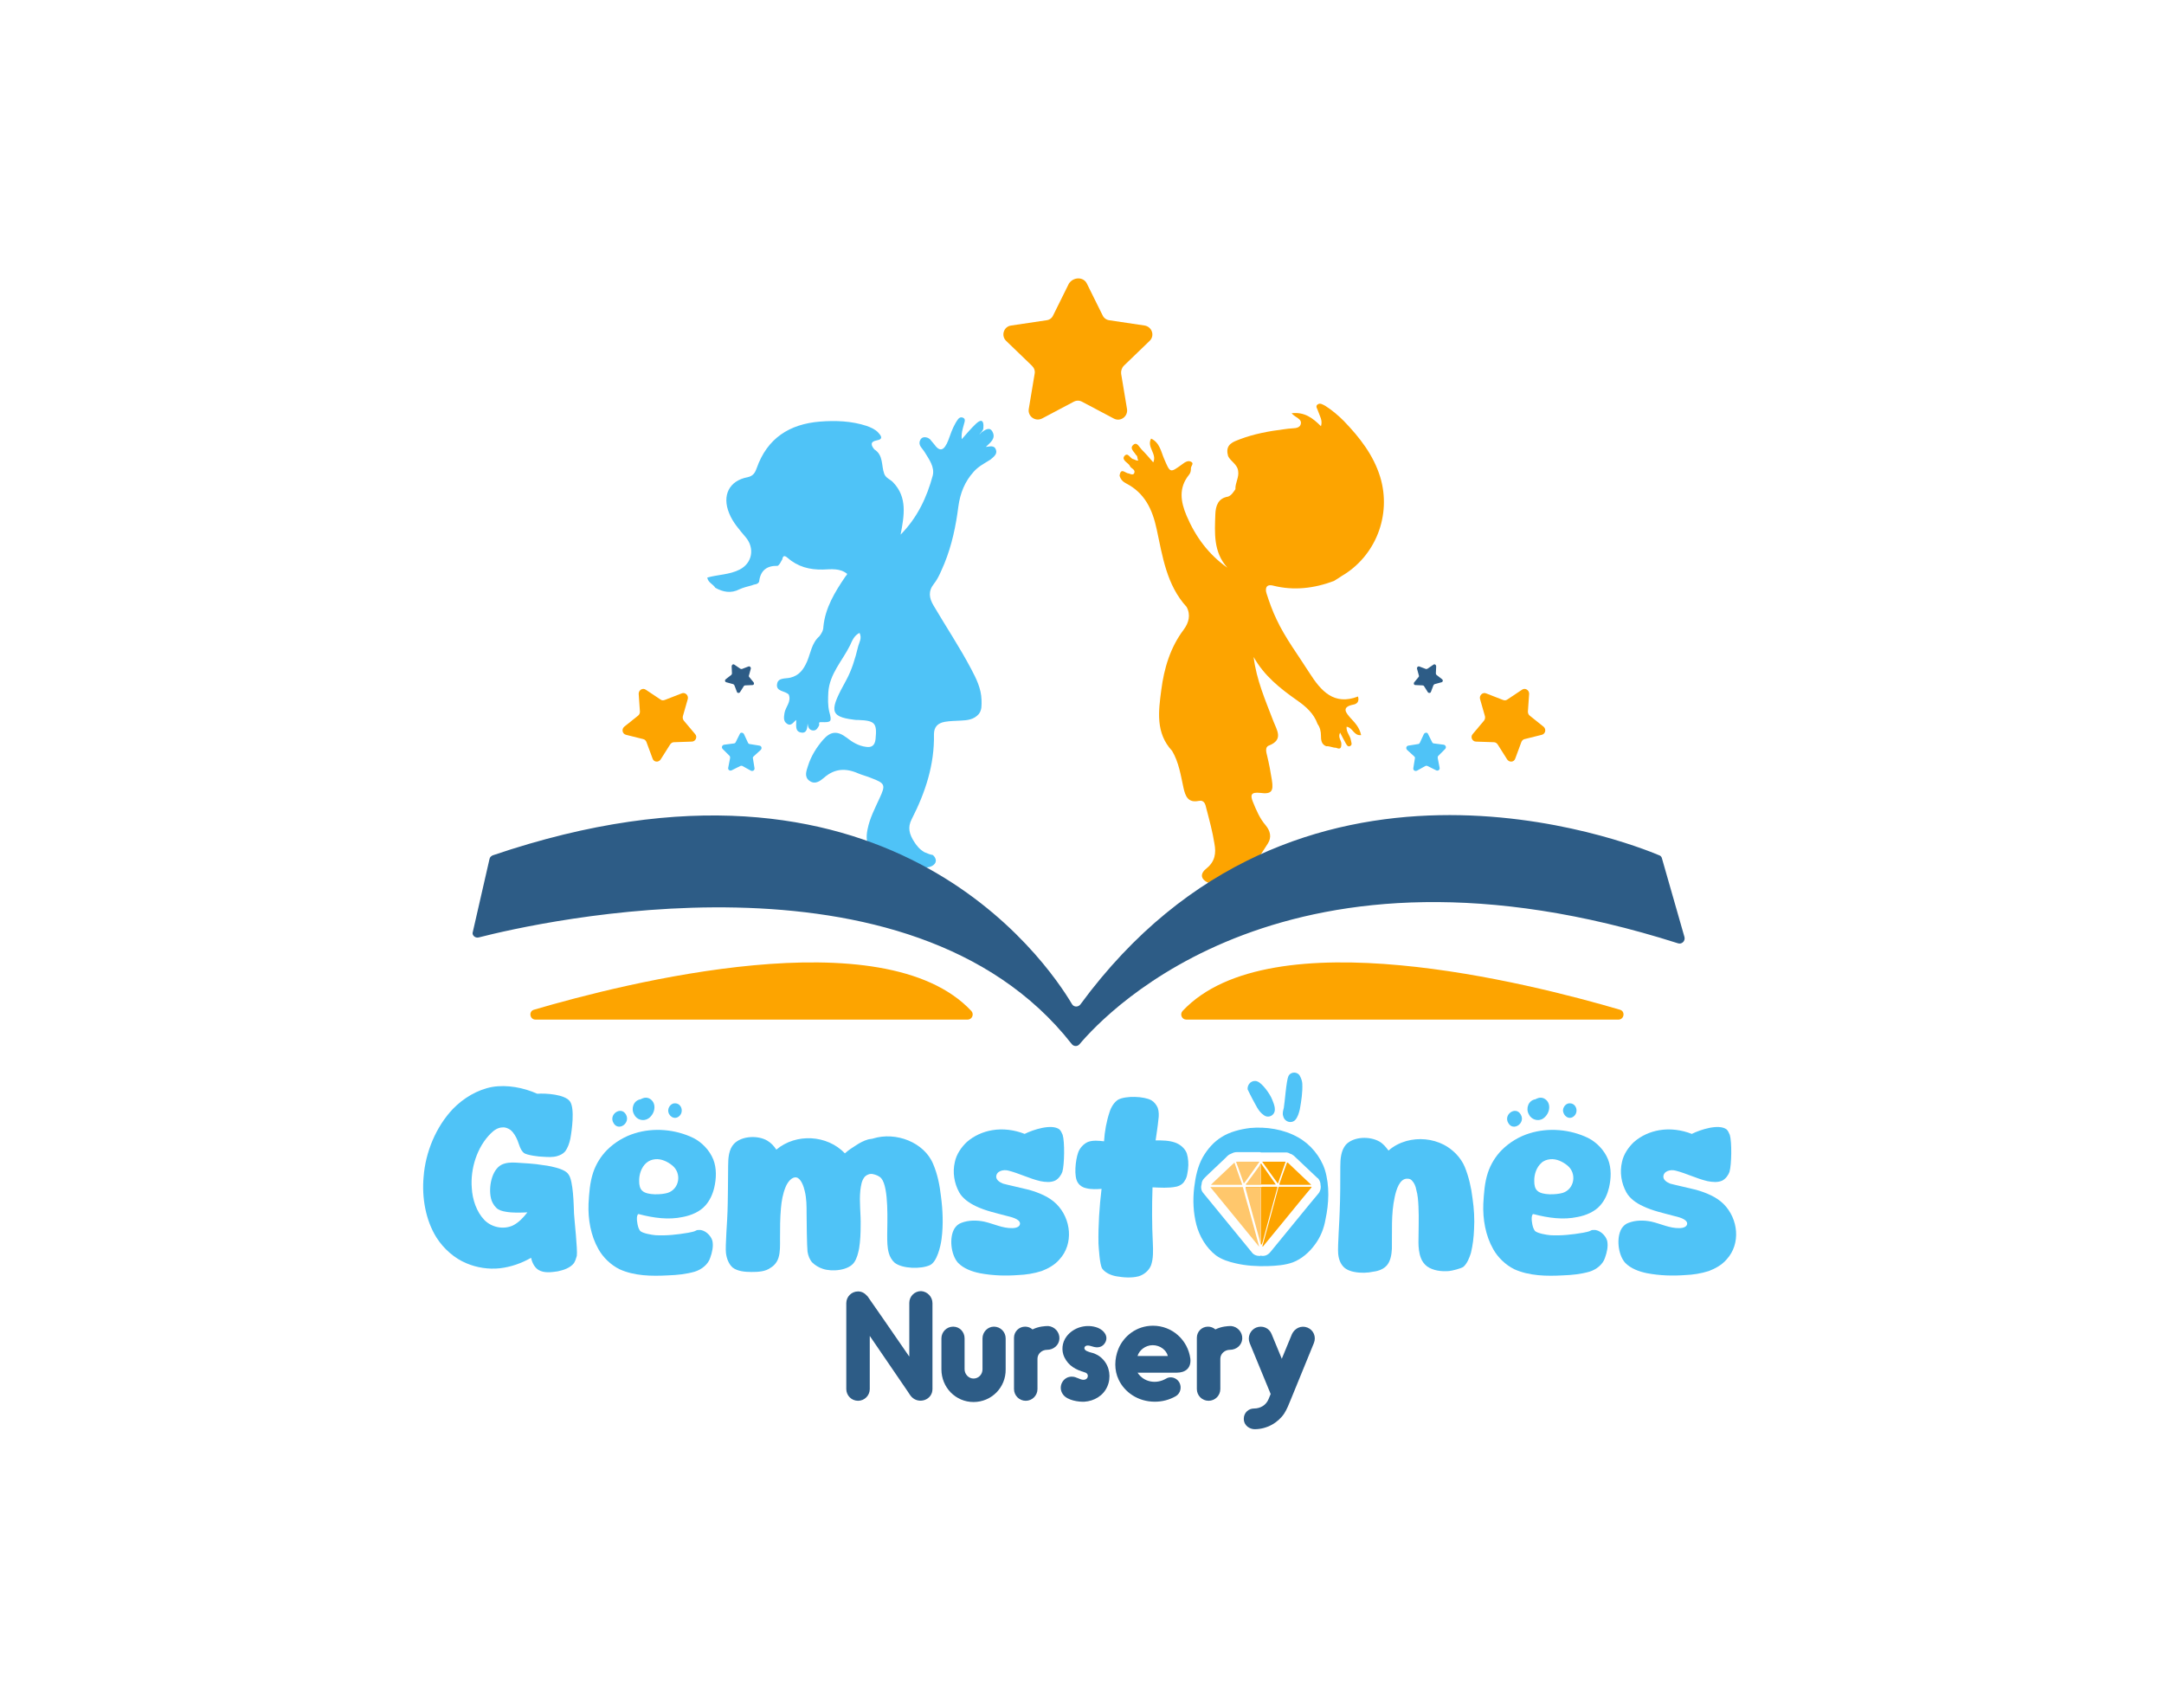 <svg width="583" height="460" viewBox="0 0 583 460" fill="none" xmlns="http://www.w3.org/2000/svg">
<path d="M583 0H0V460H583V0Z" fill="white"></path>
<path d="M330.084 238.383C329.418 238.383 328.752 238.383 328.003 238.383C327.338 237.801 326.422 238.134 325.673 237.884C323.427 236.886 323.177 235.388 325.091 233.89C327.338 232.059 327.67 229.813 327.171 227.233C326.672 224.071 325.84 220.992 325.008 217.83C324.758 216.749 324.508 215.417 322.927 215.75C320.015 216.333 319.349 214.419 318.85 212.255C318.101 208.844 317.602 205.349 315.771 202.27C311.278 197.444 312.11 191.536 312.859 185.878C313.608 180.053 315.272 174.395 318.933 169.569C320.265 167.738 320.847 165.658 319.682 163.494C314.274 157.586 313.192 149.848 311.611 142.525C310.446 137.116 308.366 132.79 303.373 130.21C302.541 129.794 301.875 129.128 301.626 128.13C301.958 125.8 303.207 127.547 304.122 127.547C304.704 127.797 305.453 128.047 305.62 127.298C305.869 126.382 304.621 126.216 304.372 125.467C304.288 125.384 304.288 125.301 304.205 125.217C303.539 124.469 302.125 123.803 302.957 122.804C303.956 121.723 304.455 123.636 305.453 123.72C305.869 123.886 306.202 124.136 306.701 124.052C306.285 123.636 306.618 122.888 306.036 122.555C305.536 121.639 304.122 120.724 305.453 119.726C306.369 119.06 306.951 120.474 307.534 121.057C308.615 122.139 309.614 123.304 310.696 124.552C311.777 122.222 308.865 120.474 310.113 118.145C312.443 119.226 312.776 121.639 313.608 123.553C315.272 127.464 315.189 127.464 318.517 125.051C319.266 124.469 320.182 123.886 321.014 124.469C321.679 124.885 320.847 125.55 320.847 126.133C320.847 126.798 320.764 127.381 320.348 127.88C317.436 131.458 318.101 135.203 319.682 138.947C322.095 144.605 325.59 149.348 330.666 152.926C326.838 148.683 327.254 143.524 327.421 138.531C327.504 136.284 328.17 134.204 330.832 133.788C331.748 133.455 332.247 132.623 332.829 131.791C332.746 130.127 333.828 128.629 333.578 126.965C333.412 125.051 331.498 124.302 330.832 122.804C330.832 122.638 330.832 122.555 330.749 122.388C330.167 119.642 332.33 118.977 334.078 118.311C337.822 116.896 341.816 116.147 345.81 115.648C346.226 115.565 346.642 115.565 347.058 115.482C348.223 115.315 349.971 115.565 350.387 114.4C350.969 112.819 348.889 112.486 347.974 111.321C351.469 110.905 353.715 112.653 355.879 114.816C356.378 113.235 355.546 112.07 355.13 110.822C354.963 110.156 354.215 109.407 355.047 108.908C355.712 108.492 356.378 108.991 357.044 109.324C358.874 110.489 360.539 111.904 362.036 113.402C366.28 117.812 370.025 122.555 371.855 128.546C374.934 138.781 370.607 149.848 361.454 155.173C360.788 155.589 360.122 156.088 359.374 156.504C354.048 158.502 348.556 159.167 342.981 157.753C340.984 157.253 340.818 158.668 341.234 159.916C341.983 162.246 342.815 164.576 343.896 166.823C346.31 171.982 349.804 176.558 352.8 181.301C355.879 186.127 359.374 190.121 365.864 187.625C366.28 189.123 365.448 189.622 364.699 189.789C361.204 190.454 362.619 192.035 363.95 193.533C365.115 194.781 366.28 196.029 366.696 198.026C364.699 198.276 364.449 195.946 362.785 195.78C362.619 197.194 363.784 198.193 363.95 199.441C364.033 200.023 364.449 200.689 363.617 201.022C363.035 201.188 362.785 200.606 362.536 200.19C362.036 199.275 361.537 198.359 361.038 197.361C360.372 198.609 361.371 199.441 361.371 200.356C361.371 201.521 361.121 201.937 359.956 201.438C359.041 201.438 358.209 200.939 357.293 201.022C355.962 200.523 355.879 199.275 355.879 198.193C355.879 197.028 355.629 195.946 354.963 195.031C353.965 192.202 351.801 190.288 349.388 188.624C344.895 185.462 340.568 182.05 337.739 176.974C338.488 183.132 340.901 188.624 343.064 194.282C343.98 196.695 345.893 199.275 341.816 200.856C340.734 201.272 341.151 202.686 341.4 203.685C341.899 205.765 342.315 207.928 342.648 210.092C343.148 213.171 342.565 214.003 339.486 213.587C337.073 213.337 336.74 214.086 337.572 216.083C338.488 218.33 339.403 220.493 340.984 222.324C342.232 223.822 342.648 225.569 341.567 227.233C339.07 231.144 336.657 235.138 332.58 237.718C331.831 238.051 330.916 237.967 330.084 238.383Z" fill="#FDA400"></path>
<path d="M268.342 121.223C267.926 119.809 266.594 120.308 265.596 120.391C266.761 119.226 268.425 118.145 267.343 116.231C266.594 114.899 265.346 115.815 264.431 116.48C264.264 116.647 264.181 116.73 264.015 116.896C264.015 116.896 263.931 117.063 263.931 116.896C264.347 116.397 264.93 115.981 264.93 115.232C265.096 113.318 264.431 112.736 262.933 114.15C261.602 115.399 260.353 116.896 259.105 118.311C258.939 116.73 259.355 115.565 259.688 114.317C259.854 113.651 260.27 112.819 259.355 112.486C258.856 112.32 258.523 112.486 258.19 112.819C257.108 114.234 256.442 115.898 255.86 117.562C254.861 120.474 253.697 122.471 251.783 119.809C251.367 119.309 250.951 118.81 250.535 118.311C250.368 118.228 250.202 118.061 250.035 117.978C249.203 117.645 248.288 117.645 247.872 118.644C247.289 119.975 248.538 120.807 249.12 121.806C250.285 123.72 251.866 125.8 251.283 128.13C249.702 133.954 247.206 139.363 242.63 144.023C243.628 138.781 244.46 133.955 240.633 129.96C239.884 129.128 238.635 128.795 238.219 127.631C237.387 125.384 238.053 122.638 235.557 121.057C234.641 119.975 234.392 118.977 236.139 118.644C238.219 118.311 237.221 117.229 236.638 116.564C235.806 115.648 234.641 115.149 233.476 114.733C229.399 113.402 225.155 113.235 220.912 113.568C212.674 114.234 206.683 118.061 203.854 126.133C203.438 127.298 202.938 128.213 201.44 128.546C196.448 129.461 194.451 133.455 196.448 138.281C197.446 140.778 199.277 142.775 200.941 144.772C203.354 147.684 202.689 151.678 199.277 153.426C196.531 154.84 193.452 154.757 190.54 155.589C190.79 157.004 192.121 157.337 192.703 158.335C194.784 159.5 196.947 159.916 199.194 158.751C200.276 158.252 201.44 158.002 202.605 157.669C203.271 157.337 204.186 157.503 204.519 156.671C204.852 153.675 206.6 152.344 209.512 152.427C210.178 152.011 210.344 151.262 210.76 150.68C210.926 149.515 211.509 149.681 212.175 150.264C214.921 152.677 218.083 153.509 221.744 153.426C223.907 153.342 226.32 153.01 228.234 154.591C228.151 154.924 227.901 155.09 227.735 155.34C224.906 159.5 222.326 163.744 221.827 168.82C221.827 169.818 221.328 170.65 220.745 171.399C218.665 173.23 218.415 175.893 217.417 178.222C216.502 180.303 215.337 181.967 212.924 182.549C211.592 182.882 209.595 182.466 209.345 184.297C209.013 186.377 211.592 186.044 212.507 187.126C213.256 189.04 211.592 190.454 211.342 192.118C211.176 193.2 211.01 194.282 212.008 194.948C213.173 195.78 213.756 194.448 214.505 193.949C214.588 195.364 214.005 197.194 216.085 197.361C217.417 197.444 217.5 196.029 217.583 194.864C217.666 195.863 217.999 196.778 219.164 196.778C219.996 196.778 220.329 196.029 220.662 195.447C220.828 195.114 220.329 194.448 221.245 194.532C223.99 194.615 224.157 194.448 223.408 191.702C222.992 189.955 223.075 188.291 223.158 186.46C223.491 181.551 226.903 178.056 228.983 173.895C229.566 172.647 230.065 171.233 231.563 170.484C232.312 171.982 231.396 173.147 231.147 174.311C230.398 177.39 229.482 180.469 227.985 183.215C223.574 191.203 223.242 193.034 229.982 193.866C230.398 193.949 230.814 193.949 231.23 193.949C235.723 194.116 236.306 194.781 235.89 199.025C235.723 200.772 234.891 201.438 233.31 201.188C231.313 200.939 229.649 199.94 228.068 198.692C225.655 196.862 223.824 196.945 221.827 199.191C219.996 201.272 218.499 203.685 217.666 206.347C217.25 207.679 216.585 209.26 218.083 210.342C219.58 211.423 220.912 210.425 221.993 209.509C224.823 207.013 227.818 206.847 231.23 208.345C232.395 208.844 233.56 209.093 234.725 209.593C238.469 211.007 238.635 211.423 236.971 215.001C235.723 217.747 234.309 220.41 233.726 223.406C233.227 225.735 233.56 227.566 234.475 228.731C235.474 230.062 238.053 231.061 237.97 231.144C239.551 231.311 241.381 231.56 243.295 231.976C245.376 232.476 247.206 233.058 248.787 233.64C250.618 233.89 252.032 232.975 252.116 231.976C252.199 231.144 251.45 230.395 251.283 230.312C250.701 230.229 249.952 229.979 249.037 229.563C247.622 228.731 246.873 227.649 246.374 226.9C244.959 224.737 244.46 222.906 245.625 220.66C249.286 213.504 251.783 206.015 251.616 197.777C251.616 195.78 252.698 194.781 254.529 194.448C255.943 194.199 257.441 194.199 258.856 194.116C260.603 194.032 262.35 193.866 263.682 192.368C264.597 191.203 264.431 189.872 264.431 188.54C264.347 185.462 263.016 182.799 261.602 180.136C258.523 174.311 254.862 168.82 251.533 163.161C250.285 161.081 250.035 159.25 251.616 157.253C252.864 155.672 253.613 153.675 254.445 151.761C256.443 146.852 257.524 141.693 258.19 136.451C258.689 132.79 259.937 129.711 262.35 127.048C263.599 125.633 265.263 124.801 266.844 123.803C267.842 122.971 268.674 122.305 268.342 121.223Z" fill="#4FC3F7"></path>
<path d="M128.964 252.529C144.857 248.452 245.126 225.569 288.728 281.237C289.227 281.902 290.226 281.986 290.808 281.32C298.38 272.333 347.308 220.743 452.07 254.11C453.068 254.443 454.067 253.528 453.817 252.446L447.743 231.227C447.66 230.811 447.327 230.478 446.994 230.395C438.923 226.984 349.056 191.619 291.058 270.586C290.475 271.335 289.31 271.335 288.811 270.503C281.905 258.853 238.136 194.615 132.792 230.395C132.376 230.562 131.96 230.895 131.877 231.394L127.383 251.031C127.05 251.863 127.966 252.779 128.964 252.529Z" fill="#2D5C86"></path>
<path d="M143.859 272C168.24 264.844 238.053 247.121 261.685 272.333C262.517 273.249 261.851 274.663 260.686 274.663H144.275C142.694 274.663 142.361 272.416 143.859 272Z" fill="#FDA400"></path>
<path d="M436.426 272C412.046 264.844 342.232 247.121 318.601 272.333C317.768 273.249 318.434 274.663 319.599 274.663H436.01C437.591 274.663 437.924 272.416 436.426 272Z" fill="#FDA400"></path>
<path d="M292.805 76.373L297.049 84.944C297.382 85.692 298.131 86.192 298.88 86.275L308.366 87.69C310.363 88.022 311.195 90.436 309.697 91.85L302.791 98.507C302.208 99.089 301.959 99.921 302.042 100.67L303.623 110.156C303.956 112.153 301.875 113.734 300.045 112.736L291.557 108.243C290.808 107.826 289.976 107.826 289.227 108.243L280.74 112.736C278.909 113.651 276.829 112.153 277.162 110.156L278.743 100.67C278.909 99.838 278.577 99.089 277.994 98.507L271.088 91.85C269.59 90.436 270.422 87.939 272.419 87.69L281.905 86.275C282.737 86.192 283.403 85.692 283.736 84.944L287.979 76.373C289.227 74.542 291.89 74.542 292.805 76.373Z" fill="#FDA400"></path>
<path d="M173.981 185.795L177.975 188.457C178.308 188.707 178.724 188.707 179.14 188.54L183.634 186.793C184.549 186.377 185.547 187.292 185.298 188.291L183.966 192.951C183.883 193.367 183.966 193.783 184.216 194.116L187.295 197.777C187.96 198.526 187.378 199.774 186.379 199.774L181.553 199.94C181.137 199.94 180.804 200.19 180.555 200.523L177.975 204.6C177.393 205.432 176.145 205.349 175.812 204.35L174.148 199.857C173.981 199.441 173.648 199.191 173.315 199.108L168.656 197.943C167.657 197.694 167.407 196.445 168.156 195.78L171.901 192.784C172.234 192.535 172.4 192.118 172.4 191.702L172.067 186.876C172.067 185.878 173.149 185.212 173.981 185.795Z" fill="#FDA400"></path>
<path d="M197.862 179.055L199.443 180.136C199.61 180.219 199.776 180.219 199.859 180.219L201.607 179.554C201.94 179.387 202.356 179.72 202.273 180.136L201.773 181.967C201.69 182.133 201.773 182.3 201.857 182.383L203.021 183.797C203.271 184.13 203.105 184.546 202.689 184.546L200.775 184.63C200.608 184.63 200.442 184.713 200.359 184.879L199.36 186.46C199.111 186.793 198.611 186.71 198.528 186.377L197.862 184.63C197.779 184.463 197.696 184.38 197.53 184.297L195.699 183.797C195.283 183.714 195.2 183.215 195.533 182.965L197.03 181.8C197.114 181.717 197.197 181.551 197.197 181.384L197.114 179.554C197.114 179.055 197.53 178.805 197.862 179.055Z" fill="#2D5C86"></path>
<path d="M200.442 197.777L201.524 200.107C201.607 200.273 201.773 200.44 202.023 200.44L204.602 200.856C205.185 200.939 205.351 201.604 204.935 202.021L203.021 203.768C202.855 203.934 202.772 204.101 202.855 204.35L203.271 206.93C203.354 207.512 202.772 207.845 202.273 207.596L200.026 206.347C199.859 206.264 199.61 206.264 199.443 206.347L197.113 207.512C196.614 207.762 196.032 207.346 196.198 206.764L196.697 204.184C196.697 203.934 196.697 203.768 196.531 203.602L194.7 201.771C194.284 201.355 194.534 200.689 195.116 200.606L197.696 200.273C197.946 200.273 198.112 200.107 198.195 199.94L199.36 197.61C199.527 197.278 200.192 197.278 200.442 197.777Z" fill="#4FC3F7"></path>
<path d="M410.049 185.795L406.055 188.457C405.722 188.707 405.306 188.707 404.89 188.54L400.396 186.793C399.481 186.377 398.483 187.292 398.732 188.291L400.063 192.951C400.147 193.367 400.063 193.783 399.814 194.116L396.735 197.777C396.069 198.526 396.652 199.774 397.65 199.774L402.477 199.94C402.893 199.94 403.225 200.19 403.475 200.523L406.055 204.6C406.637 205.432 407.885 205.349 408.218 204.35L409.882 199.857C410.049 199.441 410.382 199.191 410.714 199.108L415.374 197.943C416.373 197.694 416.622 196.445 415.873 195.78L412.129 192.784C411.796 192.535 411.63 192.118 411.63 191.702L411.963 186.876C411.963 185.878 410.881 185.212 410.049 185.795Z" fill="#FDA400"></path>
<path d="M386.167 179.055L384.586 180.136C384.42 180.219 384.253 180.219 384.17 180.219L382.423 179.554C382.09 179.387 381.674 179.72 381.757 180.136L382.256 181.967C382.34 182.133 382.256 182.3 382.173 182.383L381.008 183.797C380.759 184.13 380.925 184.546 381.341 184.546L383.255 184.63C383.421 184.63 383.588 184.713 383.671 184.879L384.67 186.46C384.919 186.793 385.418 186.71 385.502 186.377L386.167 184.63C386.251 184.463 386.334 184.38 386.5 184.297L388.331 183.797C388.747 183.714 388.83 183.215 388.497 182.965L386.999 181.8C386.916 181.717 386.833 181.551 386.833 181.384L386.916 179.554C386.916 179.055 386.5 178.805 386.167 179.055Z" fill="#2D5C86"></path>
<path d="M383.588 197.777L382.506 200.107C382.423 200.273 382.257 200.44 382.007 200.44L379.427 200.856C378.845 200.939 378.678 201.604 379.095 202.021L381.008 203.768C381.175 203.934 381.258 204.101 381.175 204.35L380.759 206.93C380.676 207.512 381.258 207.845 381.757 207.596L384.004 206.347C384.17 206.264 384.42 206.264 384.586 206.347L386.916 207.512C387.416 207.762 387.998 207.346 387.832 206.764L387.332 204.184C387.332 203.934 387.332 203.768 387.499 203.602L389.329 201.771C389.745 201.355 389.496 200.689 388.913 200.606L386.334 200.273C386.084 200.273 385.918 200.107 385.835 199.94L384.67 197.61C384.503 197.278 383.837 197.278 383.588 197.777Z" fill="#4FC3F7"></path>
<path d="M145.16 342.147C143.995 341.481 143.329 340.066 143.08 338.818C140.5 340.316 137.588 341.315 134.676 341.647C131.597 341.98 128.435 341.481 125.689 340.316C122.444 338.985 119.531 336.405 117.617 333.41C114.622 328.667 113.623 322.509 114.123 317.017C114.622 310.36 117.451 303.537 122.028 298.711C124.857 295.799 128.601 293.552 132.595 292.803C136.589 292.137 141 292.969 144.744 294.634C147.074 294.467 152.233 294.8 153.564 296.714C154.896 298.628 154.064 304.536 153.647 306.782C153.398 307.947 152.982 309.195 152.233 310.194C151.65 310.86 150.902 311.192 150.069 311.442C148.905 311.775 147.573 311.692 146.325 311.609C145.243 311.609 141.998 311.192 141.166 310.61C140.167 309.778 139.918 308.446 139.419 307.198C139.002 306.2 138.42 305.118 137.505 304.369C136.922 303.953 136.09 303.62 135.424 303.704C134.176 303.704 133.095 304.452 132.262 305.284C128.518 308.946 126.687 314.854 127.103 320.013C127.27 323.092 128.352 326.42 130.515 328.667C132.512 330.664 135.591 331.246 138.087 330.164C139.668 329.416 141 328.001 142.081 326.586C140.084 326.67 138.17 326.753 136.257 326.42C135.258 326.254 134.343 326.004 133.677 325.338C133.011 324.673 132.429 323.674 132.262 322.759C131.597 319.846 132.429 315.187 135.092 313.772C136.257 313.189 137.671 313.106 139.002 313.189C141.416 313.356 143.829 313.439 146.242 313.855C147.74 314.022 149.321 314.354 150.818 314.854C151.734 315.187 152.649 315.603 153.148 316.351C154.48 318.016 154.563 324.839 154.646 326.919C154.729 328.583 155.645 336.655 155.395 338.319C155.228 338.985 154.979 339.65 154.646 340.233C153.648 341.564 151.817 342.147 150.236 342.48C148.488 342.729 146.658 342.979 145.16 342.147Z" fill="#4FC3F7"></path>
<path d="M166.878 341.897C164.548 340.732 162.468 338.735 161.22 336.488C159.139 332.827 158.39 328.417 158.557 324.257C158.723 321.427 158.89 318.598 159.805 315.852C160.554 313.606 161.885 311.442 163.549 309.778C165.63 307.698 168.292 306.117 171.038 305.285C176.114 303.704 181.939 304.203 186.765 306.533C189.095 307.698 191.175 309.861 192.174 312.357C193.089 314.687 193.006 317.433 192.423 319.93C192.007 321.677 191.258 323.341 190.094 324.673C188.596 326.42 186.183 327.419 183.936 327.835C180.108 328.667 176.031 328.084 172.203 327.086C172.037 327.002 171.787 327.086 171.787 327.252C171.371 327.918 171.704 329.832 171.954 330.581C172.12 330.997 172.203 331.246 172.453 331.579C173.119 332.245 175.615 332.661 176.613 332.744C179.526 332.91 182.521 332.578 185.434 332.078C186.099 331.912 186.932 331.829 187.514 331.496C187.764 331.329 188.013 331.329 188.346 331.329C189.844 331.246 191.508 332.744 191.924 334.242C192.257 335.74 191.841 337.404 191.342 338.818C190.759 340.649 189.012 341.98 187.181 342.563C184.851 343.228 182.438 343.478 180.025 343.561C175.532 343.811 170.872 343.728 166.878 341.897ZM165.297 302.539C163.882 300.209 167.294 297.879 168.625 300.209C169.957 302.539 166.628 304.869 165.297 302.539ZM170.789 300.126C169.957 298.545 170.706 296.464 172.536 296.131C172.703 296.131 172.952 295.882 173.119 295.882C173.618 295.632 174.367 295.632 174.866 295.882C176.946 296.88 176.697 299.876 174.7 301.29C173.285 302.206 171.454 301.623 170.789 300.126ZM179.859 321.344C183.021 320.346 183.77 316.102 181.107 313.938C179.859 312.94 178.194 312.108 176.53 312.274C175.615 312.357 174.783 312.69 174.117 313.273C172.786 314.438 172.12 316.435 172.203 318.265C172.203 319.181 172.37 320.262 173.119 320.845C174.45 322.01 178.194 321.843 179.859 321.344ZM180.025 299.044C180.108 298.045 180.94 297.13 181.939 297.213C183.686 297.296 184.269 299.626 182.937 300.708C181.689 301.79 179.942 300.625 180.025 299.044Z" fill="#4FC3F7"></path>
<path d="M202.492 342.646C200.744 342.646 198.747 342.48 197.416 341.481C196.334 340.566 195.752 338.985 195.585 337.57C195.336 335.989 196.001 327.918 196.001 326.337C196.085 324.839 196.168 315.603 196.168 314.022C196.168 311.941 196.334 309.611 197.749 308.114C199.829 305.95 204.239 305.784 206.736 307.282C207.734 307.864 208.566 308.779 209.149 309.695C214.474 305.201 222.878 305.701 227.621 310.693C228.537 309.861 229.535 309.195 230.617 308.53C231.616 307.864 232.697 307.282 233.862 306.949C234.029 306.866 235.11 306.782 235.194 306.699C241.351 304.785 249.006 307.698 251.42 313.606C252.585 316.351 253.167 319.264 253.5 322.259C253.999 326.004 254.166 329.915 253.666 333.742C253.417 335.739 252.418 339.983 250.504 340.815C248.174 341.897 243.099 341.814 241.018 340.15C240.269 339.484 239.687 338.485 239.437 337.487C239.021 335.989 239.021 334.325 239.021 332.661C239.021 329.416 239.52 319.93 237.44 317.433C236.858 316.768 235.942 316.435 235.11 316.268C234.445 316.102 233.529 316.435 233.03 316.934C232.115 317.932 231.948 319.43 231.782 320.678C231.449 323.84 231.948 327.002 231.865 330.164C231.865 332.245 231.782 334.242 231.449 336.322C231.199 337.57 230.867 338.985 230.118 340.066C228.62 342.23 224.21 342.646 221.713 341.814C220.632 341.481 219.55 340.815 218.801 340.066C218.135 339.318 217.719 338.236 217.553 337.154C217.387 335.823 217.303 328.334 217.303 326.919C217.303 324.922 217.303 322.842 216.804 320.845C216.554 319.68 215.806 317.433 214.557 317.184C213.309 316.934 212.144 318.515 211.645 319.763C210.896 321.594 210.563 323.508 210.397 325.421C210.147 328.167 210.147 330.913 210.147 333.659C210.147 335.407 210.23 337.237 209.731 338.818C209.398 339.9 208.649 340.899 207.651 341.481C206.236 342.563 204.239 342.646 202.492 342.646Z" fill="#4FC3F7"></path>
<path d="M263.984 342.979C261.904 342.563 259.574 341.731 258.076 340.15C256.163 337.986 255.663 333.326 257.161 330.913C257.577 330.248 258.243 329.665 258.992 329.416C260.906 328.667 263.152 328.667 265.149 329.083C267.729 329.665 270.142 330.913 272.721 330.83C273.72 330.83 274.802 330.497 274.802 329.582C274.718 328.334 272.389 327.835 271.057 327.502C268.311 326.753 265.482 326.17 262.903 324.922C261.155 324.09 259.325 322.842 258.409 321.178C257.078 318.765 256.579 315.769 257.244 313.023C257.66 310.943 258.992 309.029 260.49 307.614C262.403 305.95 264.816 304.868 267.313 304.452C270.225 303.953 273.304 304.369 276.05 305.451C278.38 304.286 283.289 302.705 285.369 304.203C285.785 304.536 286.035 305.118 286.285 305.701C286.867 307.531 286.784 313.772 286.201 315.686C285.869 316.601 285.203 317.516 284.288 318.016C283.04 318.598 281.625 318.432 280.294 318.182C277.381 317.516 274.635 316.102 271.723 315.353C270.225 314.937 268.311 315.519 268.394 317.1C268.478 317.933 269.393 318.515 270.225 318.848C271.057 319.097 276.299 320.262 277.215 320.512C279.794 321.261 282.623 322.343 284.62 324.34C288.615 328.334 289.28 335.074 285.453 339.234C284.204 340.732 282.374 341.731 280.626 342.396C278.546 343.062 276.383 343.395 274.302 343.478C270.974 343.728 267.479 343.644 263.984 342.979Z" fill="#4FC3F7"></path>
<path d="M300.763 343.811C299.349 343.561 297.768 342.896 296.936 341.731C296.27 340.649 296.02 336.239 295.937 334.991C295.854 330.081 296.187 325.089 296.769 320.262C295.438 320.346 294.023 320.429 292.692 320.096C291.777 319.93 290.945 319.43 290.445 318.681C289.197 317.017 289.78 312.441 290.445 310.527C290.861 309.279 291.943 308.114 293.108 307.614C294.439 307.115 296.02 307.282 297.435 307.448C297.601 304.785 298.101 302.039 298.933 299.543C299.349 298.212 300.181 296.88 301.263 296.215C303.343 295.133 308.169 295.299 310.166 296.381C310.915 296.797 311.581 297.629 311.914 298.461C312.246 299.46 312.246 300.542 312.08 301.623C311.914 303.454 311.581 305.368 311.331 307.198C313.162 307.198 314.909 307.198 316.573 307.781C317.988 308.28 319.236 309.362 319.735 310.693C320.151 312.025 320.235 313.606 320.068 314.937C319.902 316.019 319.819 317.184 319.153 318.099C318.737 318.931 317.738 319.513 316.823 319.68C314.743 320.096 312.579 319.93 310.499 319.846C310.333 324.839 310.333 329.915 310.582 334.824C310.665 336.904 310.749 339.068 310.083 340.899C309.5 342.313 308.169 343.395 306.755 343.811C304.841 344.31 302.677 344.144 300.763 343.811Z" fill="#4FC3F7"></path>
<path d="M348.942 301.706C349.608 300.958 349.941 299.876 350.19 298.794C350.606 296.547 350.939 294.218 350.856 292.054C350.856 291.388 350.606 290.64 350.273 289.974C349.691 288.642 347.777 288.559 347.111 289.891C346.529 291.139 346.113 297.213 345.863 298.461C345.697 299.127 345.447 299.959 345.697 300.625C346.03 302.206 347.86 302.788 348.942 301.706Z" fill="#4FC3F7"></path>
<path d="M356.93 315.103C355.765 311.525 353.019 308.197 349.691 306.366C345.863 304.203 341.12 303.454 336.71 303.87C334.131 304.203 331.385 304.868 329.138 306.283C327.058 307.531 325.31 309.528 324.062 311.692C322.648 314.188 322.065 317.1 321.732 319.846C321.316 323.258 321.483 326.67 322.315 329.915C323.147 333.077 324.977 336.156 327.557 338.153C329.138 339.318 331.052 339.9 332.882 340.316C335.712 340.982 338.624 341.148 341.536 341.065C343.866 340.982 346.196 340.815 348.276 340.066C350.69 339.151 352.77 337.321 354.268 335.24C355.765 333.243 356.681 330.913 357.097 328.5C358.012 324.257 358.262 319.43 356.93 315.103ZM355.432 321.178C355.349 321.261 355.349 321.344 355.266 321.427L352.77 324.423L342.285 337.237C341.786 337.903 341.037 338.319 340.205 338.319C340.039 338.319 339.872 338.319 339.706 338.236C339.622 338.236 339.539 338.319 339.456 338.319C339.373 338.319 339.29 338.319 339.206 338.319C338.458 338.319 337.709 337.986 337.293 337.404L324.145 321.344C323.563 320.678 323.48 319.763 323.729 318.931C323.729 318.349 324.062 317.766 324.478 317.35L325.144 316.684L329.97 312.108C330.22 311.858 330.386 311.692 330.636 311.442C331.052 311.026 331.468 310.86 331.884 310.693C332.217 310.527 332.633 310.36 333.215 310.36C333.715 310.36 336.211 310.36 336.211 310.36H339.04C339.123 310.36 339.206 310.36 339.29 310.36C339.456 310.36 339.622 310.36 339.706 310.444C339.789 310.444 339.955 310.444 340.039 310.444H346.363C346.779 310.444 347.195 310.527 347.527 310.776C347.944 310.86 348.276 311.109 348.609 311.359C348.609 311.359 349.774 312.441 350.19 312.857L354.767 317.184C354.85 317.267 354.933 317.35 355.1 317.433C355.516 317.933 355.765 318.515 355.765 319.181C355.932 319.846 355.765 320.595 355.432 321.178Z" fill="#4FC3F7"></path>
<path d="M337.376 295.965C338.291 297.546 338.957 299.377 340.455 300.375C341.703 301.374 343.533 300.458 343.45 298.794C343.45 297.879 343.034 296.964 342.701 296.131C342.202 294.8 340.122 291.804 338.707 291.305C337.376 290.806 335.961 291.971 336.128 293.469C336.294 293.885 337.209 295.632 337.376 295.965Z" fill="#4FC3F7"></path>
<path d="M364.919 342.646C363.92 342.48 362.755 342.063 362.006 341.315C361.008 340.316 360.592 338.901 360.508 337.57C360.342 335.989 360.924 327.835 360.924 326.337C361.091 322.343 361.091 318.265 361.091 314.271C361.091 312.191 361.257 309.944 362.589 308.363C364.669 306.117 369.079 306.033 371.659 307.531C372.657 308.114 373.406 309.029 374.072 309.944C375.486 308.696 377.151 307.864 378.898 307.365C382.226 306.449 385.888 306.782 388.966 308.363C391.379 309.611 393.543 311.775 394.625 314.354C395.706 317.017 396.372 319.93 396.705 322.759C397.121 325.588 397.287 328.417 397.121 331.163C397.038 333.326 396.788 335.407 396.289 337.487C395.873 338.818 395.29 340.316 394.292 341.231C393.626 341.731 391.213 342.313 390.381 342.396C388.384 342.563 386.137 342.313 384.473 341.148C383.724 340.566 383.142 339.817 382.809 338.902C382.31 337.653 382.143 336.072 382.143 334.658C382.143 331.413 382.31 328.167 382.143 324.922C382.06 323.424 381.977 321.927 381.561 320.512C381.394 319.513 380.978 318.598 380.313 317.932C379.98 317.6 379.564 317.516 379.148 317.516C377.067 317.433 376.152 320.512 375.736 322.509C374.737 327.086 375.07 331.745 374.987 336.405C374.904 337.903 374.654 339.567 373.739 340.732C372.907 341.814 371.409 342.396 369.994 342.563C368.497 342.896 366.666 342.979 364.919 342.646Z" fill="#4FC3F7"></path>
<path d="M407.938 341.897C405.608 340.732 403.528 338.735 402.28 336.488C400.2 332.827 399.451 328.417 399.617 324.257C399.784 321.427 399.95 318.598 400.865 315.852C401.614 313.606 402.946 311.442 404.61 309.778C406.69 307.698 409.353 306.117 412.099 305.285C417.175 303.704 422.999 304.203 427.826 306.533C430.155 307.698 432.236 309.861 433.234 312.357C434.15 314.687 434.066 317.433 433.484 319.93C433.068 321.677 432.319 323.341 431.154 324.673C429.656 326.42 427.243 327.419 424.996 327.835C421.169 328.667 417.091 328.084 413.264 327.086C413.097 327.002 412.848 327.086 412.848 327.252C412.432 327.918 412.765 329.832 413.014 330.581C413.181 330.997 413.264 331.246 413.513 331.579C414.179 332.245 416.675 332.661 417.674 332.744C420.586 332.91 423.582 332.578 426.494 332.078C427.16 331.912 427.992 331.829 428.574 331.496C428.824 331.329 429.074 331.329 429.407 331.329C430.904 331.246 432.569 332.744 432.985 334.242C433.317 335.74 432.901 337.404 432.402 338.818C431.82 340.649 430.072 341.98 428.242 342.563C425.912 343.228 423.499 343.478 421.086 343.561C416.675 343.811 412.016 343.728 407.938 341.897ZM406.357 302.539C404.943 300.209 408.354 297.879 409.686 300.209C411.1 302.539 407.689 304.869 406.357 302.539ZM411.849 300.126C411.017 298.545 411.766 296.464 413.597 296.131C413.763 296.131 414.013 295.882 414.179 295.882C414.678 295.632 415.427 295.632 415.926 295.882C418.007 296.88 417.757 299.876 415.76 301.29C414.429 302.206 412.515 301.623 411.849 300.126ZM421.002 321.344C424.164 320.346 424.913 316.102 422.25 313.938C421.002 312.94 419.338 312.108 417.674 312.274C416.759 312.357 415.843 312.69 415.261 313.273C413.929 314.438 413.264 316.435 413.347 318.265C413.347 319.181 413.513 320.262 414.262 320.845C415.594 322.01 419.255 321.843 421.002 321.344ZM421.086 299.044C421.169 298.045 422.001 297.13 422.999 297.213C424.747 297.296 425.329 299.626 423.998 300.708C422.75 301.79 421.086 300.625 421.086 299.044Z" fill="#4FC3F7"></path>
<path d="M443.719 342.979C441.638 342.563 439.308 341.731 437.811 340.15C435.897 337.986 435.398 333.326 436.895 330.913C437.311 330.248 437.977 329.665 438.726 329.416C440.64 328.667 442.886 328.667 444.884 329.083C447.463 329.665 449.876 330.913 452.456 330.83C453.454 330.83 454.536 330.497 454.536 329.582C454.453 328.334 452.123 327.835 450.791 327.502C448.045 326.753 445.216 326.17 442.637 324.922C440.806 324.09 439.059 322.842 438.144 321.178C436.812 318.765 436.313 315.769 436.979 313.023C437.395 310.943 438.726 309.029 440.224 307.614C442.138 305.95 444.551 304.868 447.047 304.452C449.959 303.953 453.038 304.369 455.784 305.451C458.114 304.286 463.023 302.705 465.104 304.203C465.52 304.536 465.769 305.118 466.019 305.701C466.601 307.531 466.518 313.772 465.936 315.686C465.603 316.601 464.937 317.516 464.022 318.016C462.774 318.598 461.359 318.432 460.028 318.182C457.115 317.516 454.37 316.102 451.457 315.353C449.959 314.937 448.046 315.519 448.129 317.1C448.212 317.933 449.127 318.515 449.959 318.848C450.791 319.097 456.034 320.262 456.949 320.512C459.529 321.261 462.358 322.343 464.355 324.34C468.349 328.334 469.015 335.074 465.187 339.234C463.939 340.732 462.108 341.731 460.361 342.396C458.28 343.062 456.117 343.395 454.037 343.478C450.708 343.728 447.213 343.644 443.719 342.979Z" fill="#4FC3F7"></path>
<path d="M326.059 319.763C326.143 319.763 326.226 319.763 326.309 319.763C329.055 319.763 331.884 319.763 334.63 319.763C334.796 319.763 334.88 319.763 334.88 319.93C335.379 321.843 335.878 323.757 336.461 325.671C336.96 327.585 337.542 329.499 338.042 331.413C338.458 332.827 338.79 334.325 339.207 335.74V335.823C334.88 330.497 330.469 325.172 326.059 319.763Z" fill="#FFC76C"></path>
<path d="M353.352 319.846C352.52 320.845 351.688 321.843 350.856 322.842C349.025 325.089 347.112 327.418 345.281 329.665C343.617 331.662 341.952 333.742 340.288 335.74C340.288 335.74 340.288 335.823 340.205 335.823C340.039 335.74 340.122 335.656 340.122 335.573C340.288 335.074 340.371 334.575 340.538 334.075C341.037 332.161 341.62 330.248 342.119 328.334C342.452 327.086 342.785 325.921 343.117 324.673C343.534 323.092 343.95 321.511 344.366 320.013C344.449 319.763 344.449 319.68 344.782 319.68C347.528 319.68 350.274 319.68 353.019 319.68C353.103 319.68 353.186 319.68 353.269 319.68C353.269 319.68 353.352 319.763 353.352 319.846Z" fill="#FDA400"></path>
<path d="M339.706 335.24C339.706 335.074 339.623 334.907 339.623 334.741C339.706 334.575 339.706 334.408 339.706 334.242C339.706 334.075 339.706 333.909 339.706 333.742C339.706 329.332 339.706 324.839 339.706 320.429C339.706 319.763 339.623 319.93 339.207 319.93C338.208 319.93 337.21 319.93 336.211 319.93C335.961 319.93 335.795 319.93 335.712 320.096C335.545 319.763 335.545 319.763 335.878 319.763C337.126 319.763 338.374 319.763 339.706 319.763C339.789 319.763 339.789 319.763 339.872 319.763C339.955 319.68 340.039 319.68 340.122 319.68C341.37 319.68 342.618 319.68 343.866 319.68C344.116 319.68 344.199 319.763 344.116 320.013C343.534 322.01 343.034 324.09 342.452 326.087C342.119 327.418 341.703 328.75 341.37 330.081C340.954 331.496 340.621 332.994 340.205 334.408C340.122 334.658 340.039 334.907 339.955 335.157C339.789 335.24 339.789 335.323 339.706 335.24Z" fill="#FDA400"></path>
<path d="M335.545 320.096C335.628 319.846 335.629 319.846 335.878 319.846C337.043 319.846 338.208 319.846 339.456 319.846C339.623 319.846 339.706 319.93 339.706 320.096C339.706 320.179 339.706 320.262 339.706 320.262C339.706 324.839 339.706 329.416 339.706 333.992C339.706 334.242 339.706 334.408 339.706 334.658C339.706 334.741 339.623 334.741 339.539 334.741C339.456 334.325 339.29 333.909 339.207 333.493C339.04 332.994 338.957 332.494 338.791 331.995C337.875 328.667 336.96 325.255 336.045 321.927C335.878 321.261 335.712 320.678 335.545 320.096Z" fill="#FFC76C"></path>
<path d="M326.226 319.181C326.475 318.931 326.642 318.765 326.891 318.515C328.389 317.1 329.887 315.686 331.385 314.271C331.718 313.938 332.134 313.606 332.466 313.273C332.55 313.19 332.633 313.19 332.633 313.356C333.049 314.438 333.382 315.603 333.798 316.684C334.047 317.433 334.38 318.265 334.63 319.014C334.713 319.181 334.63 319.181 334.463 319.181C331.801 319.181 329.138 319.181 326.475 319.181C326.475 319.181 326.309 319.181 326.226 319.181Z" fill="#FFC76C"></path>
<path d="M346.945 313.189C347.444 313.689 348.027 314.188 348.526 314.687C349.608 315.686 350.69 316.768 351.771 317.766C352.187 318.182 352.687 318.598 353.103 319.014L353.186 319.097C353.269 319.181 353.186 319.181 353.186 319.181C353.103 319.181 353.019 319.181 352.936 319.181C350.274 319.181 347.611 319.181 345.031 319.181C345.031 319.181 345.031 319.181 344.948 319.181C344.698 319.181 344.615 319.097 344.698 318.848C345.031 317.849 345.447 316.768 345.78 315.769C346.113 314.937 346.363 314.105 346.696 313.273C346.779 313.273 346.779 313.106 346.945 313.189Z" fill="#FDA400"></path>
<path d="M336.211 312.94C337.21 312.94 338.125 312.94 339.123 312.94C339.207 312.94 339.29 312.94 339.29 312.94C339.29 313.023 339.29 313.023 339.207 313.106C338.125 314.604 337.043 316.185 335.961 317.683C335.712 318.016 335.462 318.349 335.212 318.681L335.129 318.765C335.046 318.765 335.046 318.681 335.046 318.681C334.547 317.267 334.048 315.852 333.548 314.438C333.382 314.022 333.215 313.522 333.049 313.106C332.966 312.94 333.049 312.94 333.215 312.94C334.214 312.94 335.213 312.94 336.211 312.94Z" fill="#FFC76C"></path>
<path d="M339.706 313.439C339.872 313.439 339.872 313.606 339.872 313.606C341.12 315.353 342.369 317.184 343.617 318.931C343.617 319.014 343.7 319.014 343.7 319.097C343.617 319.097 343.533 319.097 343.45 319.097C340.954 319.097 338.374 319.097 335.878 319.097C335.795 319.097 335.712 319.097 335.712 319.097C335.628 319.097 335.628 319.014 335.712 318.931C335.795 318.848 335.878 318.765 335.961 318.681C336.045 318.931 336.045 318.931 336.294 318.931C337.376 318.931 338.374 318.931 339.456 318.931C339.706 318.931 339.706 318.931 339.706 318.681C339.706 317.1 339.706 315.519 339.706 314.022C339.706 313.938 339.706 313.855 339.706 313.772C339.623 313.855 339.623 313.938 339.539 314.022C339.456 314.022 339.456 314.188 339.373 314.105C339.373 313.855 339.539 313.689 339.706 313.439Z" fill="#FDA400"></path>
<path d="M339.29 314.105C339.456 314.105 339.456 313.938 339.539 313.772C339.539 313.689 339.623 313.606 339.706 313.689C339.789 313.689 339.706 313.772 339.706 313.855C339.706 315.519 339.706 317.267 339.706 318.931C339.706 319.097 339.623 319.181 339.456 319.097C338.291 319.097 337.126 319.097 336.045 319.097C335.795 319.097 335.795 319.097 335.878 318.848V318.765C336.294 318.182 336.71 317.516 337.209 316.934C337.875 316.019 338.541 315.103 339.207 314.188C339.207 314.188 339.207 314.105 339.29 314.105Z" fill="#FFC76C"></path>
<path d="M340.039 312.94C342.119 312.94 344.199 312.94 346.363 312.94C345.697 314.937 344.948 316.851 344.282 318.848C342.868 316.934 341.453 314.937 340.039 312.94Z" fill="#FDA400"></path>
<path d="M251.214 351.05V374.183C251.214 377.095 247.636 378.343 245.639 376.346C245.223 375.93 244.89 375.348 244.557 374.848C244.058 374.099 234.821 360.619 234.322 359.871V374.183C234.322 375.93 232.908 377.345 231.16 377.345C229.413 377.345 227.998 375.93 227.998 374.183V351.05C227.998 349.303 229.413 347.888 231.16 347.888C232.242 347.888 232.991 348.387 233.74 349.22C234.405 350.135 241.145 359.87 244.973 365.446V350.967C244.973 349.22 246.388 347.805 248.135 347.805C249.799 347.888 251.214 349.303 251.214 351.05Z" fill="#2D5C86"></path>
<path d="M262.281 377.677C257.455 377.677 253.627 373.767 253.627 368.857V360.536C253.627 358.789 255.042 357.374 256.789 357.374C258.536 357.374 259.868 358.789 259.868 360.536V368.857C259.868 370.189 260.949 371.354 262.281 371.354C263.612 371.354 264.694 370.272 264.694 368.857V360.536C264.694 358.789 266.109 357.374 267.773 357.374C269.52 357.374 270.935 358.789 270.935 360.536V368.857C271.018 373.767 267.107 377.677 262.281 377.677Z" fill="#2D5C86"></path>
<path d="M285.413 360.619C285.33 362.367 283.832 363.615 282.085 363.615C280.67 363.615 279.505 364.697 279.505 366.028V374.183C279.505 375.93 278.091 377.345 276.343 377.345C274.596 377.345 273.181 375.93 273.181 374.183V360.37C273.181 358.706 274.513 357.374 276.177 357.374C276.926 357.374 277.592 357.624 278.174 358.123C279.838 357.291 281.586 357.208 282.418 357.208C284.165 357.374 285.497 358.872 285.413 360.619Z" fill="#2D5C86"></path>
<path d="M294.234 362.7C293.485 362.45 292.403 362.2 292.153 363.032C291.987 363.865 293.401 364.197 293.984 364.364C295.149 364.613 296.314 365.279 297.146 366.194C298.977 368.108 299.393 371.104 298.311 373.517C297.229 376.013 294.733 377.428 292.153 377.594C290.656 377.678 287.577 377.261 286.412 375.68C284.831 373.6 286.412 370.688 288.908 370.854C289.907 370.854 290.988 371.686 291.82 371.686C293.235 371.77 293.568 370.022 292.237 369.689C289.74 368.94 287.91 367.942 286.745 365.612C285.913 363.865 286.079 361.701 287.327 360.037C289.241 357.457 292.902 356.542 295.815 357.707C297.396 358.373 298.727 359.954 297.728 361.701C296.98 362.949 295.731 363.199 294.234 362.7Z" fill="#2D5C86"></path>
<path d="M317.033 369.773H306.465C308.213 372.435 311.541 372.851 314.037 371.437C315.286 370.605 316.95 371.104 317.699 372.352C318.448 373.683 318.032 375.348 316.783 376.097C315.036 377.095 313.122 377.594 311.125 377.594C306.549 377.594 302.971 375.015 301.39 371.686C300.141 369.107 300.225 366.028 301.306 363.365C302.721 359.954 306.133 357.125 310.626 357.125C315.785 357.125 320.029 360.952 320.694 366.028C320.944 368.608 319.28 369.773 317.033 369.773ZM314.62 365.279C314.287 363.781 312.623 362.367 310.543 362.367C308.546 362.367 306.881 363.781 306.465 365.279H314.62Z" fill="#2D5C86"></path>
<path d="M334.674 360.619C334.591 362.367 333.093 363.615 331.345 363.615C329.931 363.615 328.766 364.697 328.766 366.028V374.183C328.766 375.93 327.351 377.345 325.604 377.345C323.856 377.345 322.442 375.93 322.442 374.183V360.37C322.442 358.706 323.773 357.374 325.437 357.374C326.186 357.374 326.852 357.624 327.435 358.123C329.099 357.291 330.846 357.208 331.678 357.208C333.426 357.374 334.757 358.872 334.674 360.619Z" fill="#2D5C86"></path>
<path d="M353.978 361.784L347.821 376.845C347.238 378.26 346.739 379.591 345.99 380.756C344.326 383.253 341.33 385 338.002 385C336.837 385 335.09 384.168 335.09 382.171C335.09 380.59 336.338 379.425 337.836 379.425C339.583 379.425 341.081 378.51 341.747 376.929L342.329 375.514L336.671 361.784C336.005 360.12 336.837 358.29 338.418 357.624C340.082 356.958 341.913 357.707 342.579 359.371L345.325 366.028L348.071 359.371C348.819 357.79 350.567 356.958 352.231 357.624C353.895 358.29 354.644 360.12 353.978 361.784Z" fill="#2D5C86"></path>
</svg>
